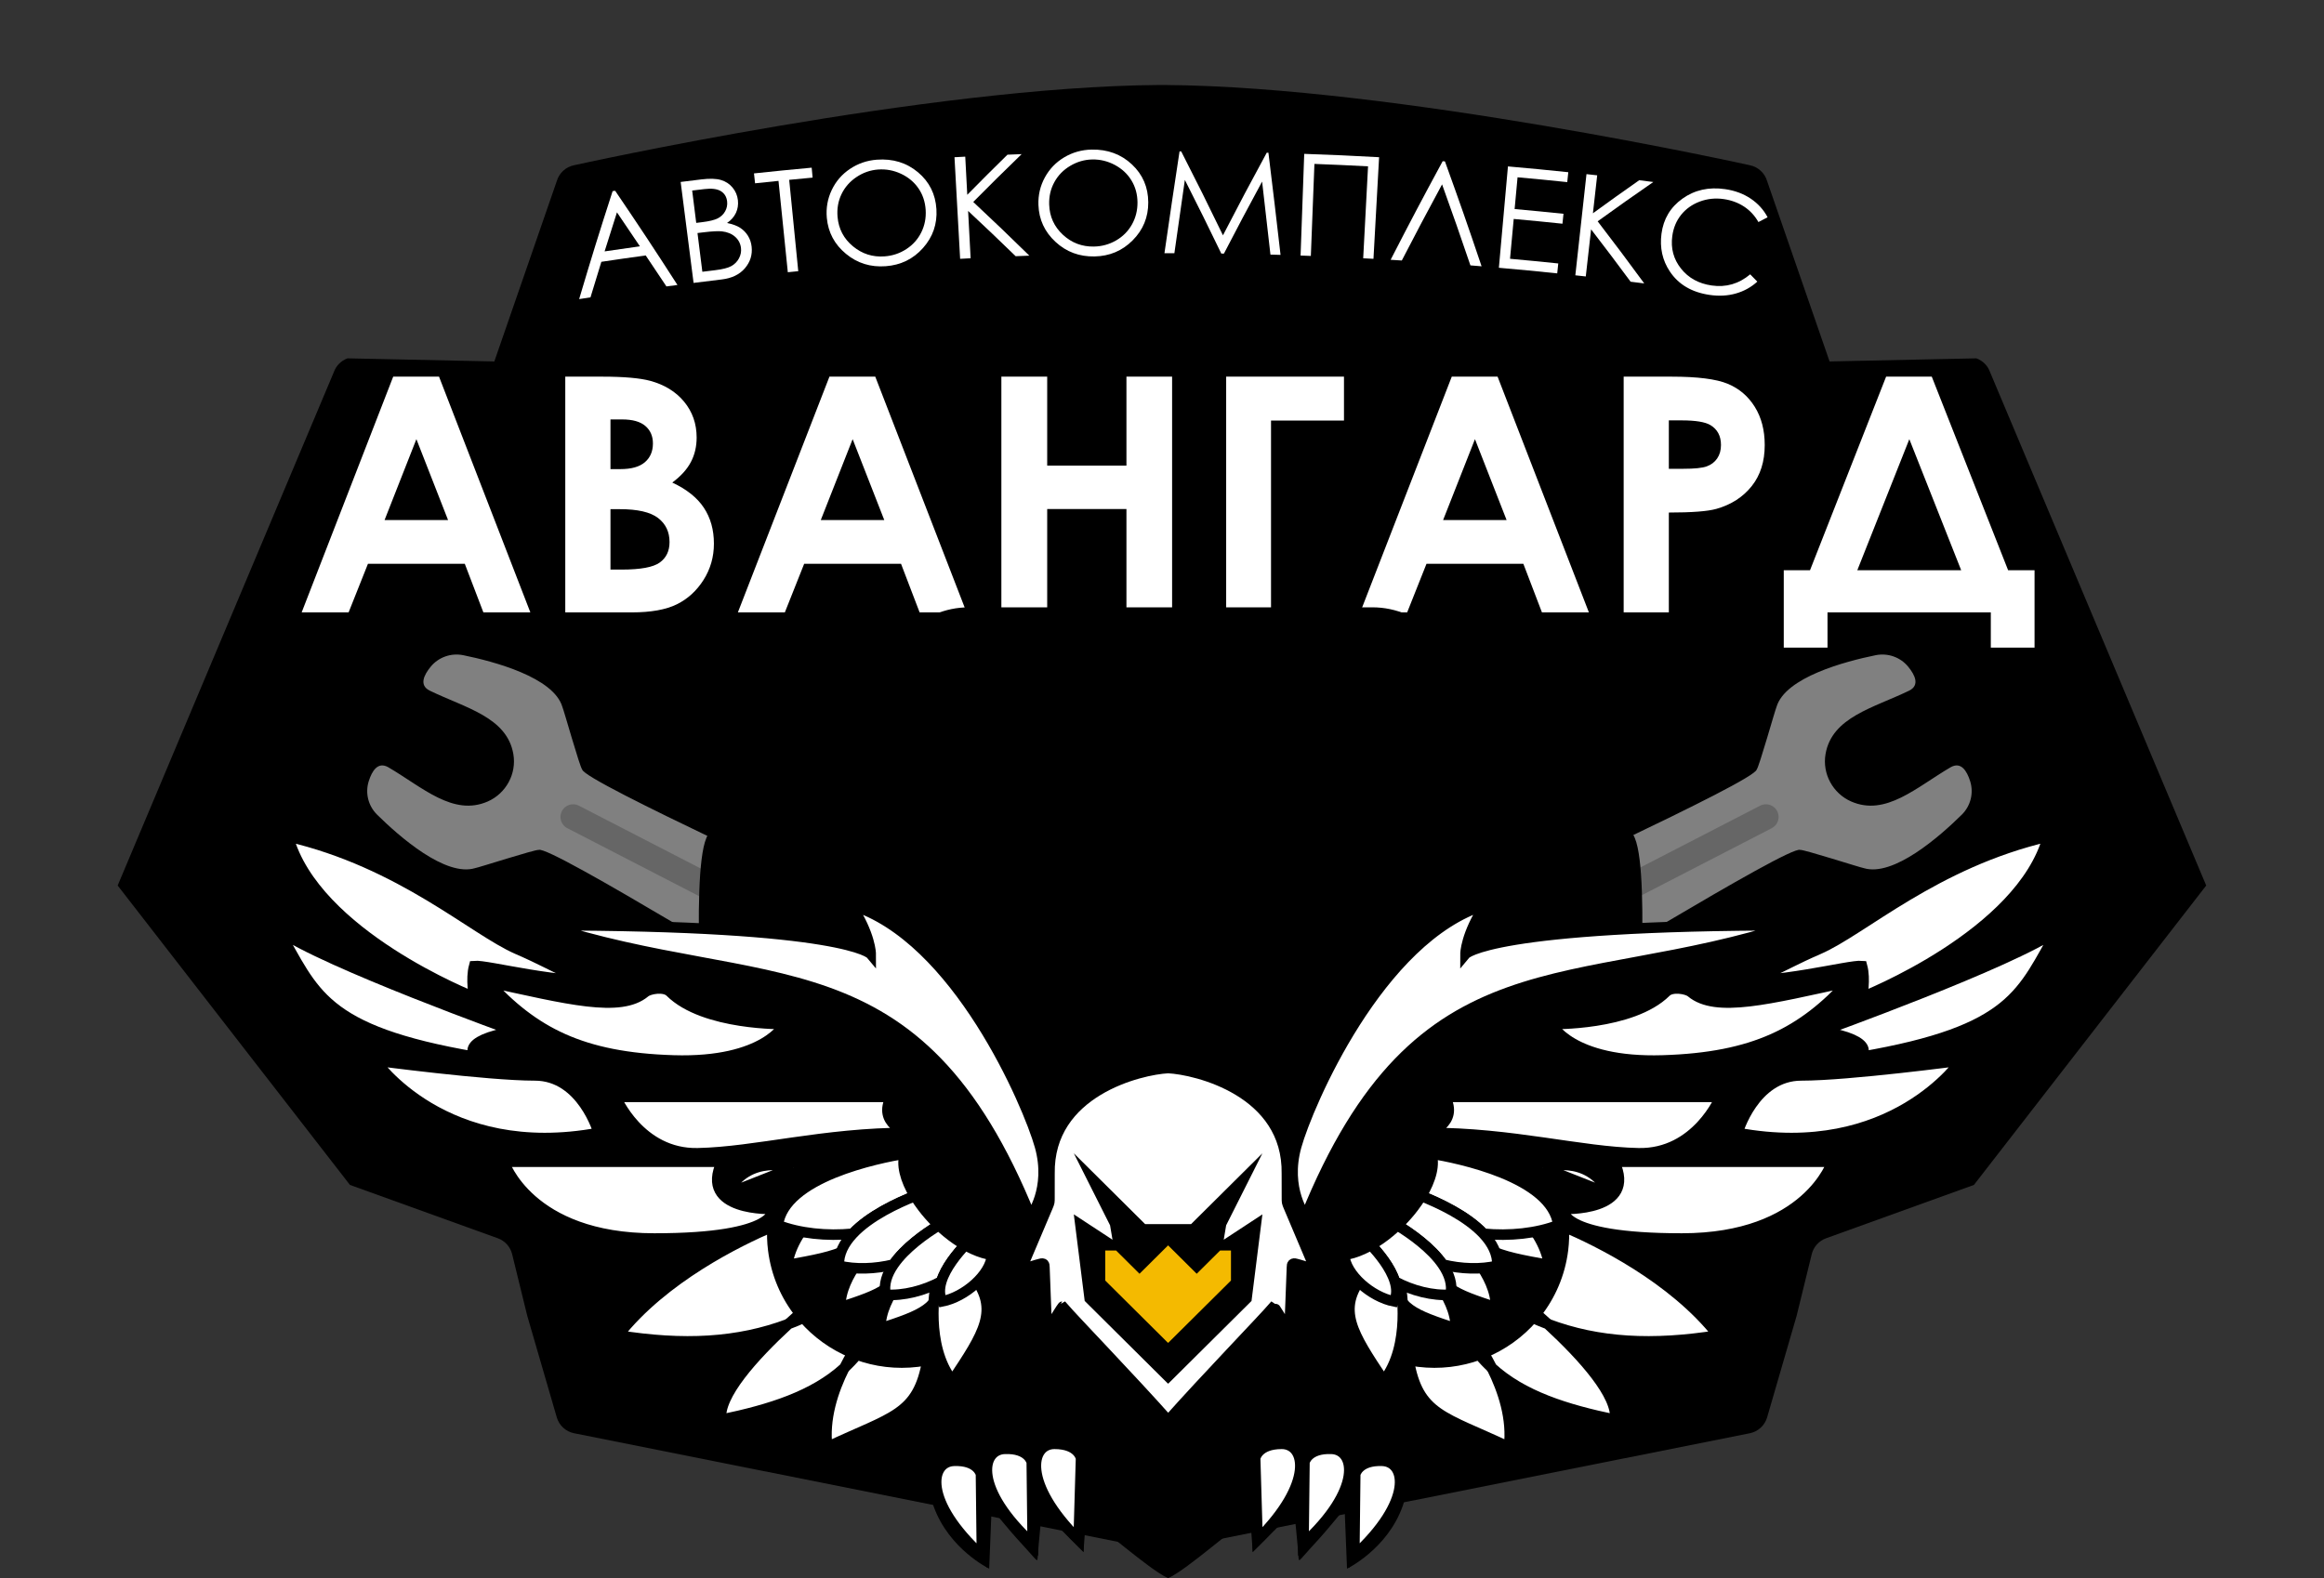 <?xml version="1.0" encoding="UTF-8"?> <svg xmlns="http://www.w3.org/2000/svg" viewBox="0 0 95.69 65.00" data-guides="{&quot;vertical&quot;:[],&quot;horizontal&quot;:[]}"><rect x="0" y="0" width="95.69" height="65.00" fill="#333333" stroke="none"/><defs><linearGradient id="tSvgGradient315e38b4c6" x1="48.364" x2="48.052" y1="27.634" y2="47.271" color="rgb(51, 51, 51)" fill="rgb(0, 0, 0)" data-name="Безымянный градиент 5" gradientUnits="userSpaceOnUse" gradientTransform=""><stop offset="0" stop-color="hsl(358.344,100%,50%)" stop-opacity="1" transform="translate(-5952.155, -4967.5)"></stop><stop offset="1" stop-color="hsl(0,0%,0%)" stop-opacity="1" transform="translate(-5952.155, -4967.5)"></stop></linearGradient></defs><path fill="rgb(0, 0, 0)" stroke="none" fill-opacity="1" stroke-width="1" stroke-opacity="1" color="rgb(51, 51, 51)" id="tSvgbbb31e19f3" title="Path 1" d="M49.624 27.229C49.058 27.229 48.502 27.123 47.984 26.923C47.466 26.721 46.985 26.424 46.569 26.043"></path><path fill="rgb(0, 0, 0)" stroke="none" fill-opacity="1" stroke-width="1" stroke-opacity="1" color="rgb(51, 51, 51)" id="tSvg10bc01754fd" title="Path 2" d="M48.116 63.346C48.152 63.353 48.189 63.359 48.226 63.361C48.139 63.369 48.053 63.364 47.967 63.346C47.967 63.336 47.967 63.326 47.967 63.316C48.017 63.326 48.066 63.336 48.116 63.346Z"></path><path fill="rgb(0, 0, 0)" stroke="none" fill-opacity="1" stroke-width="1" stroke-opacity="1" color="rgb(51, 51, 51)" id="tSvgb954fc67a9" title="Path 3" d="M47.811 -1.013C47.764 -1.014 47.718 -1.013 47.671 -1.013C47.671 -1.014 47.671 -1.014 47.671 -1.014C47.718 -1.014 47.764 -1.014 47.811 -1.013Z"></path><path fill="rgb(0, 0, 0)" stroke="none" fill-opacity="1" stroke-width="1" stroke-opacity="1" color="rgb(51, 51, 51)" id="tSvg14c76ce7511" title="Path 4" d="M90.84 36.472C87.652 40.582 84.464 44.693 81.276 48.803C79.246 49.536 77.217 50.268 75.187 51.001C74.893 51.107 74.673 51.352 74.598 51.654C74.391 52.499 74.184 53.344 73.977 54.189C73.571 55.586 73.165 56.982 72.76 58.379C72.663 58.711 72.388 58.963 72.047 59.031C64.065 60.625 56.084 62.219 48.102 63.813C48.052 63.824 48.002 63.833 47.952 63.843C47.916 63.85 47.88 63.855 47.843 63.858C47.806 63.856 47.77 63.85 47.734 63.843C47.684 63.833 47.634 63.824 47.584 63.813C39.602 62.219 31.621 60.625 23.639 59.031C23.297 58.963 23.023 58.711 22.926 58.379C22.52 56.982 22.114 55.586 21.708 54.189C21.501 53.344 21.294 52.499 21.087 51.654C21.012 51.352 20.793 51.107 20.499 51.001C18.469 50.268 16.439 49.536 14.409 48.803C11.221 44.693 8.033 40.582 4.845 36.472C7.812 29.422 10.78 22.372 13.747 15.322C13.841 15.06 14.047 14.854 14.31 14.759C16.324 14.802 18.339 14.844 20.354 14.887C21.211 12.411 22.069 9.934 22.926 7.457C23.023 7.125 23.297 6.873 23.639 6.805C23.639 6.805 38.234 3.564 47.703 3.501C47.749 3.501 47.796 3.5 47.843 3.501C47.89 3.5 47.936 3.501 47.983 3.501C57.451 3.564 72.047 6.805 72.047 6.805C72.388 6.873 72.663 7.125 72.76 7.457C73.617 9.934 74.474 12.411 75.332 14.887C77.346 14.844 79.361 14.802 81.376 14.759C81.639 14.854 81.845 15.06 81.938 15.322C84.906 22.372 87.873 29.422 90.84 36.472Z" style=""></path><path fill="rgb(0, 0, 0)" stroke="none" fill-opacity="1" stroke-width="1" stroke-opacity="1" color="rgb(51, 51, 51)" id="tSvga0b919da46" title="Path 5" d="M47.81 -1.013C47.764 -1.013 47.718 -1.014 47.671 -1.013C47.718 -1.014 47.764 -1.014 47.81 -1.014C47.81 -1.014 47.81 -1.014 47.81 -1.013Z"></path><path fill="rgb(0, 0, 0)" stroke="none" fill-opacity="1" stroke-width="1" stroke-opacity="1" color="rgb(51, 51, 51)" id="tSvg8a251b10b" title="Path 6" d="M48.226 63.316C48.226 63.326 48.226 63.336 48.226 63.346C48.14 63.364 48.053 63.369 47.967 63.361C48.004 63.358 48.04 63.353 48.075 63.346C48.126 63.336 48.176 63.326 48.226 63.316Z"></path><path fill="rgb(255, 255, 255)" stroke="none" fill-opacity="1" stroke-width="1" stroke-opacity="1" color="rgb(51, 51, 51)" class="uuid-31b6a399-e3e4-4d05-94d1-955a8d927f1b" id="tSvg13a46d99b66" title="Path 7" d="M16.19 15.513C16.819 15.513 17.448 15.513 18.077 15.513C19.581 19.396 20.333 21.338 21.837 25.222C21.192 25.222 20.548 25.222 19.903 25.222C19.597 24.422 19.444 24.022 19.138 23.222C17.809 23.222 16.479 23.222 15.15 23.222C14.832 24.022 14.672 24.422 14.354 25.222C13.71 25.222 13.065 25.222 12.421 25.222C13.928 21.338 14.682 19.396 16.19 15.513ZM17.145 18.087C16.621 19.42 16.358 20.087 15.834 21.42C16.705 21.42 17.577 21.42 18.449 21.42C17.927 20.087 17.667 19.42 17.145 18.087Z"></path><path fill="rgb(255, 255, 255)" stroke="none" fill-opacity="1" stroke-width="1" stroke-opacity="1" color="rgb(51, 51, 51)" class="uuid-31b6a399-e3e4-4d05-94d1-955a8d927f1b" id="tSvg9823dc47c7" title="Path 8" d="M23.275 25.222C23.275 21.985 23.275 18.749 23.275 15.513C23.788 15.513 24.3 15.513 24.812 15.513C25.703 15.513 26.358 15.574 26.768 15.684C27.349 15.841 27.82 16.124 28.166 16.542C28.512 16.96 28.684 17.453 28.684 18.021C28.684 18.39 28.606 18.726 28.448 19.027C28.291 19.329 28.035 19.611 27.681 19.875C28.274 20.152 28.709 20.499 28.983 20.915C29.258 21.331 29.395 21.822 29.395 22.39C29.395 22.936 29.253 23.433 28.97 23.882C28.686 24.331 28.32 24.666 27.872 24.888C27.424 25.11 26.805 25.222 26.016 25.222C25.102 25.222 24.189 25.222 23.275 25.222ZM25.136 17.275C25.136 17.957 25.136 18.639 25.136 19.321C25.271 19.321 25.407 19.321 25.543 19.321C25.996 19.321 26.333 19.227 26.553 19.037C26.773 18.848 26.884 18.59 26.884 18.265C26.884 17.961 26.779 17.721 26.57 17.542C26.361 17.364 26.043 17.275 25.616 17.275C25.456 17.275 25.296 17.275 25.136 17.275ZM25.136 20.971C25.136 21.801 25.136 22.63 25.136 23.459C25.291 23.459 25.447 23.459 25.602 23.459C26.375 23.459 26.896 23.363 27.165 23.169C27.434 22.975 27.568 22.694 27.568 22.324C27.568 21.906 27.41 21.576 27.095 21.334C26.779 21.092 26.255 20.971 25.523 20.971C25.393 20.971 25.265 20.971 25.136 20.971Z"></path><path fill="rgb(255, 255, 255)" stroke="none" fill-opacity="1" stroke-width="1" stroke-opacity="1" color="rgb(51, 51, 51)" class="uuid-31b6a399-e3e4-4d05-94d1-955a8d927f1b" id="tSvg9e650b6599" title="Path 9" d="M34.152 15.513C34.781 15.513 35.41 15.513 36.039 15.513C37.542 19.396 38.294 21.338 39.798 25.222C39.154 25.222 38.509 25.222 37.865 25.222C37.559 24.422 37.406 24.022 37.1 23.222C35.77 23.222 34.441 23.222 33.111 23.222C32.793 24.022 32.634 24.422 32.316 25.222C31.671 25.222 31.027 25.222 30.382 25.222C31.89 21.338 32.644 19.396 34.152 15.513ZM35.107 18.087C34.582 19.42 34.32 20.087 33.795 21.42C34.667 21.42 35.539 21.42 36.41 21.42C35.889 20.087 35.628 19.42 35.107 18.087Z"></path><path fill="rgb(255, 255, 255)" stroke="none" fill-opacity="1" stroke-width="1" stroke-opacity="1" color="rgb(51, 51, 51)" class="uuid-31b6a399-e3e4-4d05-94d1-955a8d927f1b" id="tSvg12c50abf5a7" title="Path 10" d="M41.231 15.513C41.86 15.513 42.489 15.513 43.118 15.513C43.118 16.734 43.118 17.955 43.118 19.176C44.205 19.176 45.293 19.176 46.381 19.176C46.381 17.955 46.381 16.734 46.381 15.513C47.008 15.513 47.634 15.513 48.261 15.513C48.261 18.749 48.261 21.985 48.261 25.222C47.634 25.222 47.008 25.222 46.381 25.222C46.381 23.803 46.381 22.384 46.381 20.965C45.293 20.965 44.205 20.965 43.118 20.965C43.118 22.384 43.118 23.803 43.118 25.222C42.489 25.222 41.86 25.222 41.231 25.222C41.231 21.985 41.231 18.749 41.231 15.513Z"></path><path fill="rgb(255, 255, 255)" stroke="none" fill-opacity="1" stroke-width="1" stroke-opacity="1" color="rgb(51, 51, 51)" class="uuid-31b6a399-e3e4-4d05-94d1-955a8d927f1b" id="tSvg4b32f8cedc" title="Path 11" d="M50.487 15.513C52.104 15.513 53.721 15.513 55.338 15.513C55.338 16.116 55.338 16.718 55.338 17.321C54.337 17.321 53.336 17.321 52.334 17.321C52.334 19.955 52.334 22.588 52.334 25.222C51.718 25.222 51.103 25.222 50.487 25.222C50.487 21.985 50.487 18.749 50.487 15.513Z"></path><path fill="rgb(255, 255, 255)" stroke="none" fill-opacity="1" stroke-width="1" stroke-opacity="1" color="rgb(51, 51, 51)" class="uuid-31b6a399-e3e4-4d05-94d1-955a8d927f1b" id="tSvgc38c860b9a" title="Path 12" d="M59.776 15.513C60.405 15.513 61.034 15.513 61.663 15.513C63.166 19.396 63.918 21.338 65.422 25.222C64.778 25.222 64.133 25.222 63.489 25.222C63.182 24.422 63.029 24.022 62.724 23.222C61.394 23.222 60.064 23.222 58.735 23.222C58.417 24.022 58.258 24.422 57.94 25.222C57.295 25.222 56.651 25.222 56.006 25.222C57.514 21.338 58.268 19.396 59.776 15.513ZM60.731 18.087C60.206 19.42 59.944 20.087 59.419 21.42C60.291 21.42 61.163 21.42 62.034 21.42C61.513 20.087 61.252 19.42 60.731 18.087Z"></path><path fill="rgb(255, 255, 255)" stroke="none" fill-opacity="1" stroke-width="1" stroke-opacity="1" color="rgb(51, 51, 51)" class="uuid-31b6a399-e3e4-4d05-94d1-955a8d927f1b" id="tSvg17e313d7f30" title="Path 13" d="M66.854 15.513C67.512 15.513 68.17 15.513 68.828 15.513C69.895 15.513 70.665 15.611 71.137 15.806C71.608 16.002 71.981 16.319 72.253 16.757C72.526 17.195 72.662 17.719 72.662 18.331C72.662 19.009 72.484 19.572 72.127 20.021C71.77 20.47 71.285 20.784 70.675 20.958C70.317 21.06 69.663 21.11 68.714 21.11C68.714 22.48 68.714 23.851 68.714 25.222C68.094 25.222 67.474 25.222 66.854 25.222C66.854 21.985 66.854 18.749 66.854 15.513ZM68.714 19.308C68.912 19.308 69.109 19.308 69.306 19.308C69.771 19.308 70.094 19.275 70.276 19.208C70.458 19.142 70.601 19.033 70.705 18.881C70.809 18.729 70.861 18.544 70.861 18.328C70.861 17.953 70.713 17.679 70.422 17.506C70.21 17.38 69.816 17.314 69.24 17.314C69.064 17.314 68.889 17.314 68.714 17.314C68.714 17.979 68.714 18.643 68.714 19.308Z"></path><path fill="rgb(255, 255, 255)" stroke="none" fill-opacity="1" stroke-width="1" stroke-opacity="1" color="rgb(51, 51, 51)" class="uuid-31b6a399-e3e4-4d05-94d1-955a8d927f1b" id="tSvg4ad679ed75" title="Path 14" d="M77.66 15.513C78.287 15.513 78.913 15.513 79.54 15.513C80.798 18.702 81.427 20.297 82.684 23.486C83.047 23.486 83.409 23.486 83.772 23.486C83.772 24.549 83.772 25.611 83.772 26.674C83.172 26.674 82.572 26.674 81.971 26.674C81.971 26.19 81.971 25.706 81.971 25.222C79.73 25.222 77.488 25.222 75.247 25.222C75.247 25.706 75.247 26.19 75.247 26.674C74.646 26.674 74.046 26.674 73.446 26.674C73.446 25.611 73.446 24.549 73.446 23.486C73.806 23.486 74.167 23.486 74.527 23.486C75.78 20.297 76.407 18.702 77.66 15.513ZM78.616 18.088C77.759 20.247 77.331 21.327 76.474 23.486C77.9 23.486 79.325 23.486 80.751 23.486C80.039 21.687 79.327 19.887 78.616 18.088Z"></path><path fill="rgb(255, 255, 255)" stroke="none" fill-opacity="1" stroke-width="1" stroke-opacity="1" color="rgb(51, 51, 51)" class="uuid-31b6a399-e3e4-4d05-94d1-955a8d927f1b" id="tSvg15131deeb2e" title="Path 15" d="M25.329 7.857C26.376 9.401 26.889 10.177 27.894 11.737C27.712 11.761 27.622 11.773 27.44 11.797C27.101 11.285 26.931 11.03 26.587 10.521C25.856 10.621 25.491 10.674 24.761 10.783C24.579 11.368 24.49 11.661 24.313 12.247C24.126 12.275 24.033 12.29 23.846 12.319C24.375 10.539 24.65 9.649 25.224 7.873C25.266 7.867 25.287 7.864 25.329 7.857ZM25.403 8.746C25.196 9.389 25.095 9.711 24.894 10.354C25.475 10.268 25.766 10.226 26.348 10.145C25.973 9.585 25.784 9.305 25.403 8.746Z"></path><path fill="rgb(255, 255, 255)" stroke="none" fill-opacity="1" stroke-width="1" stroke-opacity="1" color="rgb(51, 51, 51)" class="uuid-31b6a399-e3e4-4d05-94d1-955a8d927f1b" id="tSvg18a8d01f029" title="Path 16" d="M28.026 7.494C28.367 7.451 28.538 7.43 28.879 7.389C29.222 7.347 29.491 7.356 29.684 7.413C29.878 7.47 30.037 7.574 30.162 7.724C30.287 7.874 30.361 8.048 30.383 8.246C30.404 8.431 30.377 8.605 30.302 8.768C30.226 8.93 30.104 9.069 29.936 9.184C30.167 9.231 30.347 9.299 30.478 9.384C30.609 9.47 30.716 9.58 30.798 9.713C30.88 9.846 30.93 9.995 30.948 10.159C30.985 10.493 30.892 10.79 30.671 11.049C30.449 11.308 30.131 11.461 29.714 11.51C29.251 11.565 29.02 11.593 28.558 11.652C28.345 9.989 28.238 9.157 28.026 7.494ZM28.5 7.848C28.567 8.381 28.601 8.647 28.667 9.18C28.765 9.168 28.814 9.162 28.912 9.15C29.209 9.114 29.425 9.061 29.558 8.991C29.692 8.921 29.793 8.823 29.861 8.697C29.929 8.572 29.955 8.438 29.939 8.297C29.917 8.106 29.831 7.965 29.68 7.872C29.529 7.78 29.302 7.751 29 7.788C28.8 7.812 28.7 7.824 28.5 7.848ZM28.719 9.598C28.799 10.236 28.839 10.555 28.919 11.193C29.128 11.167 29.233 11.154 29.442 11.129C29.751 11.092 29.974 11.036 30.111 10.96C30.248 10.884 30.353 10.778 30.426 10.642C30.499 10.506 30.527 10.364 30.51 10.216C30.489 10.031 30.409 9.877 30.269 9.753C30.13 9.629 29.949 9.555 29.726 9.529C29.576 9.512 29.321 9.525 28.96 9.569C28.864 9.581 28.816 9.587 28.719 9.598Z"></path><path fill="rgb(255, 255, 255)" stroke="none" fill-opacity="1" stroke-width="1" stroke-opacity="1" color="rgb(51, 51, 51)" class="uuid-31b6a399-e3e4-4d05-94d1-955a8d927f1b" id="tSvg176e538884f" title="Path 17" d="M31.09 7.55C31.072 7.387 31.063 7.305 31.045 7.142C31.995 7.041 32.47 6.994 33.421 6.906C33.436 7.07 33.444 7.152 33.459 7.315C33.073 7.35 32.88 7.369 32.495 7.407C32.644 8.911 32.718 9.664 32.868 11.169C32.696 11.186 32.61 11.194 32.438 11.212C32.284 9.707 32.207 8.955 32.054 7.45C31.668 7.489 31.475 7.509 31.09 7.55Z"></path><path fill="rgb(255, 255, 255)" stroke="none" fill-opacity="1" stroke-width="1" stroke-opacity="1" color="rgb(51, 51, 51)" class="uuid-31b6a399-e3e4-4d05-94d1-955a8d927f1b" id="tSvg86ab6bf34c" title="Path 18" d="M36.105 6.577C36.763 6.528 37.329 6.702 37.799 7.096C38.268 7.49 38.519 7.998 38.557 8.616C38.594 9.229 38.408 9.761 38.004 10.215C37.599 10.669 37.09 10.918 36.472 10.964C35.846 11.011 35.3 10.842 34.832 10.454C34.363 10.067 34.099 9.574 34.044 8.973C34.008 8.572 34.074 8.191 34.244 7.831C34.414 7.471 34.665 7.179 34.997 6.957C35.329 6.734 35.699 6.607 36.105 6.577ZM36.155 6.982C35.834 7.006 35.536 7.11 35.263 7.294C34.989 7.478 34.784 7.714 34.647 8C34.51 8.287 34.457 8.597 34.486 8.933C34.529 9.429 34.742 9.832 35.121 10.145C35.5 10.458 35.933 10.596 36.425 10.559C36.754 10.534 37.053 10.434 37.322 10.257C37.591 10.081 37.795 9.851 37.935 9.568C38.075 9.284 38.135 8.976 38.114 8.642C38.092 8.31 37.994 8.015 37.817 7.757C37.639 7.499 37.4 7.298 37.098 7.157C36.796 7.016 36.481 6.958 36.155 6.982Z"></path><path fill="rgb(255, 255, 255)" stroke="none" fill-opacity="1" stroke-width="1" stroke-opacity="1" color="rgb(51, 51, 51)" class="uuid-31b6a399-e3e4-4d05-94d1-955a8d927f1b" id="tSvg9ac917d47b" title="Path 19" d="M39.301 6.476C39.478 6.466 39.567 6.461 39.744 6.452C39.777 7.08 39.794 7.394 39.827 8.023C40.482 7.359 40.813 7.028 41.482 6.371C41.715 6.362 41.832 6.357 42.066 6.348C41.259 7.131 40.86 7.525 40.073 8.318C41.01 9.196 41.472 9.639 42.383 10.53C42.157 10.539 42.045 10.543 41.819 10.552C41.046 9.802 40.654 9.429 39.862 8.688C39.903 9.468 39.923 9.858 39.965 10.637C39.792 10.646 39.706 10.651 39.533 10.66C39.44 8.986 39.394 8.15 39.301 6.476Z"></path><path fill="rgb(255, 255, 255)" stroke="none" fill-opacity="1" stroke-width="1" stroke-opacity="1" color="rgb(51, 51, 51)" class="uuid-31b6a399-e3e4-4d05-94d1-955a8d927f1b" id="tSvg7449c46400" title="Path 20" d="M44.947 6.161C45.606 6.148 46.161 6.353 46.608 6.773C47.054 7.192 47.276 7.713 47.279 8.332C47.282 8.946 47.067 9.467 46.638 9.898C46.209 10.33 45.687 10.55 45.068 10.562C44.44 10.574 43.906 10.375 43.46 9.962C43.013 9.549 42.778 9.043 42.757 8.439C42.743 8.037 42.83 7.66 43.02 7.311C43.21 6.961 43.477 6.683 43.82 6.479C44.164 6.275 44.54 6.169 44.947 6.161ZM44.974 6.568C44.652 6.574 44.35 6.662 44.066 6.831C43.783 6.999 43.565 7.223 43.413 7.502C43.26 7.78 43.189 8.087 43.2 8.424C43.215 8.921 43.405 9.336 43.765 9.669C44.126 10.003 44.551 10.164 45.044 10.155C45.373 10.148 45.676 10.064 45.955 9.903C46.233 9.742 46.45 9.524 46.606 9.248C46.761 8.973 46.838 8.668 46.836 8.334C46.833 8.001 46.751 7.701 46.589 7.434C46.427 7.166 46.199 6.953 45.906 6.795C45.612 6.638 45.301 6.562 44.974 6.568Z"></path><path fill="rgb(255, 255, 255)" stroke="none" fill-opacity="1" stroke-width="1" stroke-opacity="1" color="rgb(51, 51, 51)" class="uuid-31b6a399-e3e4-4d05-94d1-955a8d927f1b" id="tSvg1517ad67d0" title="Path 21" d="M47.946 10.428C48.188 8.751 48.312 7.913 48.567 6.237C48.595 6.237 48.609 6.237 48.637 6.238C49.34 7.616 49.684 8.307 50.355 9.692C51.061 8.327 51.422 7.646 52.158 6.289C52.185 6.29 52.199 6.29 52.227 6.291C52.433 7.974 52.533 8.815 52.726 10.498C52.56 10.493 52.477 10.491 52.31 10.486C52.176 9.283 52.108 8.682 51.967 7.479C51.327 8.662 51.012 9.256 50.395 10.445C50.352 10.445 50.33 10.444 50.287 10.444C49.699 9.227 49.398 8.62 48.786 7.41C48.61 8.617 48.524 9.22 48.355 10.428C48.192 10.428 48.11 10.428 47.946 10.428Z"></path><path fill="rgb(255, 255, 255)" stroke="none" fill-opacity="1" stroke-width="1" stroke-opacity="1" color="rgb(51, 51, 51)" class="uuid-31b6a399-e3e4-4d05-94d1-955a8d927f1b" id="tSvg70ea160647" title="Path 22" d="M53.701 6.337C54.934 6.38 55.551 6.408 56.784 6.475C56.691 8.149 56.645 8.986 56.552 10.66C56.383 10.651 56.298 10.646 56.129 10.638C56.209 9.123 56.249 8.366 56.329 6.851C55.446 6.805 55.004 6.785 54.121 6.751C54.062 8.267 54.033 9.025 53.974 10.541C53.805 10.534 53.72 10.531 53.551 10.525C53.611 8.85 53.641 8.012 53.701 6.337Z"></path><path fill="rgb(255, 255, 255)" stroke="none" fill-opacity="1" stroke-width="1" stroke-opacity="1" color="rgb(51, 51, 51)" class="uuid-31b6a399-e3e4-4d05-94d1-955a8d927f1b" id="tSvg1ae19064e1" title="Path 23" d="M61.004 10.968C60.82 10.953 60.728 10.945 60.544 10.93C60.09 9.594 59.856 8.927 59.377 7.594C58.702 8.844 58.371 9.471 57.719 10.729C57.535 10.717 57.443 10.711 57.259 10.7C58.096 9.071 58.525 8.259 59.401 6.64C59.439 6.643 59.458 6.644 59.495 6.647C60.119 8.373 60.42 9.237 61.004 10.968Z"></path><path fill="rgb(255, 255, 255)" stroke="none" fill-opacity="1" stroke-width="1" stroke-opacity="1" color="rgb(51, 51, 51)" class="uuid-31b6a399-e3e4-4d05-94d1-955a8d927f1b" id="tSvgc852c4a46" title="Path 24" d="M62.089 6.854C63.084 6.942 63.581 6.99 64.574 7.093C64.557 7.256 64.548 7.338 64.531 7.501C63.713 7.416 63.303 7.376 62.485 7.302C62.436 7.825 62.412 8.086 62.364 8.61C63.169 8.683 63.572 8.722 64.376 8.805C64.359 8.969 64.351 9.05 64.334 9.214C63.531 9.13 63.13 9.091 62.327 9.018C62.266 9.674 62.236 10.002 62.175 10.658C62.97 10.73 63.367 10.769 64.161 10.851C64.144 11.015 64.135 11.096 64.118 11.259C63.158 11.16 62.678 11.114 61.716 11.029C61.865 9.359 61.94 8.524 62.089 6.854Z"></path><path fill="rgb(255, 255, 255)" stroke="none" fill-opacity="1" stroke-width="1" stroke-opacity="1" color="rgb(51, 51, 51)" class="uuid-31b6a399-e3e4-4d05-94d1-955a8d927f1b" id="tSvg82ab89c629" title="Path 25" d="M65.323 7.172C65.499 7.192 65.588 7.201 65.764 7.221C65.694 7.846 65.658 8.159 65.588 8.784C66.343 8.235 66.725 7.963 67.494 7.423C67.726 7.452 67.843 7.466 68.075 7.496C67.149 8.137 66.691 8.461 65.783 9.115C66.564 10.134 66.947 10.646 67.701 11.673C67.477 11.645 67.364 11.631 67.14 11.603C66.499 10.737 66.173 10.305 65.513 9.446C65.425 10.222 65.381 10.61 65.294 11.386C65.122 11.367 65.036 11.357 64.864 11.339C65.047 9.672 65.139 8.839 65.323 7.172Z"></path><path fill="rgb(255, 255, 255)" stroke="none" fill-opacity="1" stroke-width="1" stroke-opacity="1" color="rgb(51, 51, 51)" class="uuid-31b6a399-e3e4-4d05-94d1-955a8d927f1b" id="tSvgb3f3a382cc" title="Path 26" d="M72.78 8.948C72.629 9.027 72.553 9.066 72.402 9.146C72.253 8.882 72.056 8.67 71.812 8.509C71.568 8.349 71.289 8.245 70.975 8.2C70.631 8.15 70.301 8.184 69.986 8.302C69.671 8.421 69.415 8.604 69.218 8.85C69.021 9.097 68.901 9.388 68.856 9.723C68.787 10.229 68.908 10.675 69.215 11.062C69.522 11.449 69.942 11.681 70.477 11.758C71.068 11.844 71.594 11.692 72.064 11.299C72.181 11.419 72.24 11.479 72.357 11.599C72.105 11.829 71.812 11.991 71.477 12.087C71.141 12.183 70.781 12.203 70.395 12.147C69.66 12.04 69.113 11.719 68.753 11.178C68.45 10.723 68.335 10.205 68.411 9.627C68.491 9.019 68.778 8.535 69.277 8.18C69.775 7.824 70.362 7.693 71.029 7.79C71.433 7.848 71.785 7.979 72.086 8.182C72.387 8.384 72.618 8.64 72.78 8.948Z"></path><path fill="rgb(128, 128, 128)" stroke="none" fill-opacity="1" stroke-width="1" stroke-opacity="1" color="rgb(51, 51, 51)" class="uuid-1479af59-a4d5-4a15-95f2-84e872611ae2" id="tSvg6bb5f5ad96" title="Path 27" d="M15.181 32.18C15.03 32.665 15.163 33.193 15.526 33.552C16.43 34.445 18.345 36.133 19.57 35.753C19.702 35.735 22.048 34.978 22.178 35.006C22.617 34.778 32.813 41.13 33.182 41.177C33.316 41.224 33.584 40.984 33.858 40.673C34.479 39.97 34.931 39.135 35.177 38.233C35.287 37.834 35.34 37.48 35.227 37.394C34.984 37.116 24.022 32.18 23.971 31.691C23.875 31.599 23.214 29.238 23.157 29.119C22.799 27.894 20.325 27.241 19.076 26.986C18.575 26.884 18.058 27.065 17.735 27.458C17.446 27.809 17.254 28.225 17.691 28.444C19.161 29.157 20.875 29.533 21.137 31.058C21.277 31.867 20.838 32.678 20.083 33.01C18.658 33.635 17.395 32.423 15.985 31.599C15.56 31.359 15.317 31.747 15.181 32.18Z"></path><line color="rgb(51, 51, 51)" stroke-linecap="round" stroke-linejoin="round" stroke-width="1.042" stroke="rgb(102, 102, 102)" class="uuid-bf361b01-6bb8-4ac4-8bff-9b172db0a0b1" x1="23.598" y1="33.647" x2="33.366" y2="38.686" id="tSvg17814acd529" title="Line 1" fill="none" fill-opacity="1" stroke-opacity="1" style="transform-origin: 28.482px 36.166px;"></line><path fill="rgb(128, 128, 128)" stroke="none" fill-opacity="1" stroke-width="1" stroke-opacity="1" color="rgb(51, 51, 51)" class="uuid-1479af59-a4d5-4a15-95f2-84e872611ae2" id="tSvgc4fcea9449" title="Path 28" d="M81.122 32.18C81.273 32.665 81.14 33.193 80.778 33.552C79.873 34.445 77.958 36.133 76.733 35.753C76.602 35.735 74.255 34.978 74.125 35.006C73.687 34.778 63.49 41.13 63.122 41.177C62.987 41.224 62.72 40.984 62.445 40.673C61.825 39.97 61.373 39.135 61.126 38.233C61.016 37.834 60.963 37.48 61.076 37.394C61.32 37.116 72.282 32.18 72.332 31.691C72.428 31.599 73.089 29.238 73.146 29.119C73.504 27.894 75.979 27.241 77.227 26.986C77.729 26.884 78.245 27.065 78.568 27.458C78.857 27.809 79.049 28.225 78.612 28.444C77.142 29.157 75.428 29.533 75.166 31.058C75.026 31.867 75.465 32.678 76.221 33.01C77.646 33.635 78.908 32.423 80.319 31.599C80.744 31.359 80.986 31.747 81.122 32.18Z"></path><line color="rgb(51, 51, 51)" stroke-linecap="round" stroke-linejoin="round" stroke-width="1.042" stroke="rgb(102, 102, 102)" class="uuid-bf361b01-6bb8-4ac4-8bff-9b172db0a0b1" x1="72.712" y1="33.647" x2="62.945" y2="38.686" id="tSvgaa60c2ea95" title="Line 2" fill="none" fill-opacity="1" stroke-opacity="1" style="transform-origin: 67.829px 36.166px;"></line><path fill="rgb(0, 0, 0)" stroke="none" fill-opacity="1" stroke-width="1" stroke-opacity="1" color="rgb(51, 51, 51)" id="tSvg954f376c8d" title="Path 29" d="M64.523 34.744C64.106 35.126 63.626 35.423 63.107 35.624C62.589 35.825 62.034 35.931 61.467 35.931C52.553 35.931 43.639 35.931 34.725 35.931C34.159 35.931 33.603 35.825 33.086 35.624C32.567 35.423 32.086 35.126 31.67 34.744C42.621 34.744 53.572 34.744 64.523 34.744Z"></path><path fill="url(#tSvgGradient315e38b4c6)" stroke="rgb(0, 0, 0)" fill-opacity="1" stroke-width="0.217" stroke-opacity="1" color="rgb(51, 51, 51)" stroke-miterlimit="10" class="uuid-eebd7cd7-9a12-4b9d-992b-55fc8a2e239b" id="tSvg13afbcd93ad" title="Path 30" d="M67.213 34.556C66.819 33.61 64.621 31.813 63.965 31.29C63.904 31.242 63.94 31.148 64.017 31.146C66.891 31.117 65.514 28.77 64.874 28.77C64.077 28.77 63.281 28.77 62.485 28.77C62.192 28.77 62.09 29.116 62.055 29.334C62.044 29.402 61.96 29.426 61.914 29.375C61.5 28.915 60.121 27.387 59.015 26.207C58.366 25.515 57.458 25.122 56.506 25.122C50.968 25.122 45.43 25.122 39.892 25.122C38.94 25.122 38.031 25.515 37.383 26.207C36.277 27.387 34.897 28.915 34.484 29.375C34.438 29.426 34.353 29.402 34.343 29.334C34.308 29.116 34.206 28.77 33.913 28.77C33.116 28.77 32.32 28.77 31.524 28.77C30.883 28.77 29.507 31.117 32.381 31.146C32.458 31.148 32.493 31.242 32.433 31.29C31.776 31.813 29.578 33.61 29.184 34.556C28.532 36.119 29.13 44.141 29.181 45.292C29.183 45.336 29.219 45.368 29.262 45.368C41.886 45.368 54.511 45.368 67.135 45.368C67.179 45.368 67.215 45.336 67.217 45.292C67.269 44.141 67.866 36.119 67.213 34.556ZM64.46 37.27C64.083 37.584 63.661 37.831 63.209 38.006C62.692 38.207 62.136 38.313 61.57 38.313C52.656 38.313 43.742 38.313 34.828 38.313C34.261 38.313 33.706 38.207 33.188 38.006C32.737 37.831 32.314 37.584 31.938 37.27C31.879 37.221 31.913 37.126 31.99 37.126C42.796 37.126 53.602 37.126 64.407 37.126C64.484 37.126 64.519 37.221 64.46 37.27Z"></path><path fill="rgb(0, 0, 0)" stroke="rgb(0, 0, 0)" fill-opacity="1" stroke-width="0.217" stroke-opacity="1" color="rgb(51, 51, 51)" stroke-miterlimit="10" class="uuid-cef9e5b9-0982-4321-ad77-9e8d9d5b21b3" id="tSvg1063b9c8161" title="Path 31" d="M64.46 37.27C64.083 37.584 63.661 37.831 63.209 38.006C62.692 38.207 62.136 38.313 61.57 38.313C52.656 38.313 43.742 38.313 34.828 38.313C34.261 38.313 33.706 38.207 33.188 38.006C32.737 37.831 32.314 37.584 31.938 37.27C31.879 37.221 31.913 37.126 31.99 37.126C42.796 37.126 53.602 37.126 64.407 37.126C64.484 37.126 64.519 37.221 64.46 37.27Z"></path><path fill="rgb(0, 0, 0)" stroke="none" fill-opacity="1" stroke-width="1" stroke-opacity="1" color="rgb(51, 51, 51)" id="tSvg57875783b" title="Path 32" d="M61.375 32.764C52.614 32.764 43.854 32.764 35.093 32.764C34.695 32.764 34.485 32.296 34.751 32.002C36.082 30.527 37.413 29.052 38.745 27.578C39.196 27.078 39.839 26.793 40.515 26.793C45.661 26.793 50.807 26.793 55.953 26.793C56.629 26.793 57.272 27.078 57.723 27.578C59.055 29.052 60.386 30.527 61.718 32.002C61.983 32.296 61.773 32.764 61.375 32.764Z"></path><path fill="rgb(0, 0, 0)" stroke="none" fill-opacity="1" stroke-width="1" stroke-opacity="1" color="rgb(51, 51, 51)" id="tSvgb78952b142" title="Path 33" d="M48.098 30.229C48.098 30.23 48.098 30.23 48.098 30.23C48.097 30.231 48.096 30.232 48.094 30.233C48.094 30.231 48.094 30.228 48.094 30.225C48.096 30.227 48.097 30.228 48.098 30.229Z"></path><path fill="rgb(0, 0, 0)" stroke="none" fill-opacity="1" stroke-width="1" stroke-opacity="1" color="rgb(51, 51, 51)" id="tSvg19c3b02048" title="Path 34" d="M48.098 30.225C48.098 30.228 48.098 30.231 48.098 30.233C48.097 30.232 48.096 30.231 48.095 30.23C48.095 30.23 48.095 30.23 48.095 30.229C48.096 30.228 48.097 30.227 48.098 30.225Z"></path><path fill="rgb(0, 0, 0)" stroke="none" fill-opacity="1" stroke-width="1" stroke-opacity="1" color="rgb(51, 51, 51)" x="27.205" y="55.374" width="9.044" height="9.044" rx="3.118" ry="3.118" id="tSvg16055ce30f" title="Rectangle 1" d="M29.418 44.022C29.418 42.452 30.699 41.179 32.28 41.179C33.139 41.179 33.998 41.179 34.857 41.179C36.437 41.179 37.719 42.452 37.719 44.022C37.719 44.875 37.719 45.729 37.719 46.582C37.719 48.152 36.437 49.425 34.857 49.425C33.998 49.425 33.139 49.425 32.28 49.425C30.699 49.425 29.418 48.152 29.418 46.582C29.418 45.729 29.418 44.875 29.418 44.022" style="transform-origin: -17824.4px -14855.1px;"></path><path fill="rgb(0, 0, 0)" stroke="none" fill-opacity="1" stroke-width="1" stroke-opacity="1" color="rgb(51, 51, 51)" x="59.137" y="55.374" width="9.044" height="9.044" rx="3.118" ry="3.118" id="tSvg7018dba08f" title="Rectangle 2" d="M58.728 44.022C58.728 42.452 60.009 41.179 61.59 41.179C62.449 41.179 63.308 41.179 64.167 41.179C65.747 41.179 67.029 42.452 67.029 44.022C67.029 44.875 67.029 45.729 67.029 46.582C67.029 48.152 65.747 49.425 64.167 49.425C63.308 49.425 62.449 49.425 61.59 49.425C60.009 49.425 58.728 48.152 58.728 46.582C58.728 45.729 58.728 44.875 58.728 44.022" style="transform-origin: -17792.5px -14855.1px;"></path><path fill="rgb(0, 0, 0)" stroke="none" fill-opacity="1" stroke-width="1" stroke-opacity="1" color="rgb(51, 51, 51)" id="tSvg6b1ccda37e" title="Path 35" d="M85.519 33.362C85.071 34.309 83.646 36.888 83.394 37.418C82.785 38.828 81.864 41.202 81.251 42.648C80.954 42.941 78.281 45.346 77.103 46.425C76.798 46.688 76.737 46.786 76.536 46.925C75.939 47.23 69.819 50.372 67.721 51.447C67.686 51.465 67.652 51.481 67.621 51.498C67.504 51.563 67.527 51.515 67.442 51.732C67.013 52.816 66.552 54.044 66.117 55.1C65.651 55.524 63.939 56.97 63.428 57.377C62.837 57.424 58.733 57.46 58.222 57.486C58.168 57.49 58.152 57.491 58.132 57.545C58.117 57.59 58.088 57.671 58.048 57.783C57.858 58.31 58.207 60.771 57.753 62.037C57.117 63.812 55.463 64.608 55.463 64.608C55.43 63.784 55.397 62.959 55.364 62.136C55.364 62.136 54.535 63.142 54.328 63.361C54.118 63.587 53.839 63.901 53.622 64.144C53.497 64.282 53.476 64.302 53.467 64.151C53.438 63.642 53.288 62.224 53.288 62.224C53.288 62.224 51.891 63.611 51.581 63.915C51.547 63.454 51.514 62.992 51.481 62.531C50.959 62.762 48.897 64.643 48.096 64.999C47.296 64.643 45.234 62.762 44.712 62.531C44.678 62.992 44.645 63.454 44.612 63.915C44.301 63.611 42.905 62.224 42.905 62.224C42.905 62.224 42.754 63.642 42.725 64.151C42.717 64.302 42.696 64.282 42.571 64.144C42.354 63.901 42.074 63.587 41.864 63.361C41.658 63.142 40.829 62.136 40.829 62.136C40.796 62.959 40.763 63.784 40.729 64.608C40.729 64.608 39.076 63.812 38.44 62.037C37.986 60.771 38.335 58.31 38.145 57.783C38.105 57.671 38.076 57.59 38.06 57.545C38.041 57.491 38.025 57.49 37.971 57.486C37.46 57.46 33.355 57.424 32.765 57.377C32.253 56.97 30.542 55.524 30.076 55.1C29.641 54.044 29.18 52.816 28.75 51.732C28.666 51.515 28.688 51.563 28.572 51.498C28.541 51.481 28.506 51.465 28.471 51.447C26.374 50.372 20.253 47.23 19.657 46.925C19.456 46.786 19.395 46.688 19.09 46.425C17.912 45.346 15.239 42.941 14.942 42.648C14.329 41.202 13.408 38.828 12.799 37.418C12.547 36.888 11.122 34.309 10.674 33.362C10.828 33.404 12.285 33.824 14.952 34.916C15.518 35.146 16.2 35.436 16.848 35.719C18.421 36.408 19.857 37.083 21.719 38.008C21.858 38.077 22.018 38.146 22.162 38.175C23.148 38.247 24.134 38.197 25.101 38.246C31.041 38.367 38.58 39.279 38.42 39.288C38.426 39.289 38.43 39.29 38.434 39.292C38.442 39.297 38.449 39.311 38.472 39.352C39.47 41.138 40.817 43.492 42.024 45.363C44.048 45.944 46.072 46.524 48.096 47.105C50.121 46.524 52.145 45.944 54.169 45.363C55.376 43.492 56.723 41.138 57.721 39.352C57.744 39.311 57.751 39.297 57.759 39.292C57.763 39.29 57.767 39.289 57.773 39.288C57.613 39.279 65.152 38.367 71.091 38.246C72.059 38.197 73.044 38.247 74.031 38.175C74.174 38.146 74.335 38.077 74.474 38.008C76.336 37.083 77.772 36.408 79.345 35.719C79.993 35.436 80.674 35.146 81.241 34.916C83.908 33.824 85.365 33.404 85.519 33.362Z"></path><path fill="rgb(255, 255, 255)" stroke="rgb(0, 0, 0)" fill-opacity="1" stroke-width="0.434" stroke-opacity="1" color="rgb(51, 51, 51)" stroke-miterlimit="10" class="uuid-6aa70e1c-1580-49ba-9e05-d9ad82f15368" id="tSvg115a8737834" title="Path 36" d="M44.512 60.059C44.512 60.059 44.413 59.466 43.417 59.466C42.422 59.466 42.073 61.097 44.413 63.421C44.446 62.3 44.479 61.18 44.512 60.059Z"></path><path fill="rgb(255, 255, 255)" stroke="rgb(0, 0, 0)" fill-opacity="1" stroke-width="0.434" stroke-opacity="1" color="rgb(51, 51, 51)" stroke-miterlimit="10" class="uuid-6aa70e1c-1580-49ba-9e05-d9ad82f15368" id="tSvg4978ff714c" title="Path 37" d="M42.483 60.22C42.483 60.22 42.359 59.631 41.364 59.672C40.369 59.712 40.088 61.356 42.521 63.584C42.508 62.462 42.496 61.341 42.483 60.22Z"></path><path fill="rgb(255, 255, 255)" stroke="rgb(0, 0, 0)" fill-opacity="1" stroke-width="0.434" stroke-opacity="1" color="rgb(51, 51, 51)" stroke-miterlimit="10" class="uuid-6aa70e1c-1580-49ba-9e05-d9ad82f15368" id="tSvg4ebb342537" title="Path 38" d="M40.392 60.715C40.392 60.715 40.268 60.126 39.274 60.166C38.279 60.206 37.998 61.851 40.431 64.078C40.418 62.957 40.405 61.836 40.392 60.715Z"></path><path fill="rgb(255, 255, 255)" stroke="rgb(0, 0, 0)" fill-opacity="1" stroke-width="0.434" stroke-opacity="1" color="rgb(51, 51, 51)" stroke-miterlimit="10" class="uuid-6aa70e1c-1580-49ba-9e05-d9ad82f15368" id="tSvg19adc58a03" title="Path 39" d="M19.525 41.073C19.525 41.073 12.954 38.502 11.859 34.448C16.538 35.535 19.498 38.308 21.316 39.095C23.258 39.936 23.308 40.282 25.199 40.381C23.108 40.579 20.072 39.738 19.525 39.788C19.375 40.331 19.525 41.073 19.525 41.073Z"></path><path fill="rgb(255, 255, 255)" stroke="rgb(0, 0, 0)" fill-opacity="1" stroke-width="0.434" stroke-opacity="1" color="rgb(51, 51, 51)" stroke-miterlimit="10" class="uuid-6aa70e1c-1580-49ba-9e05-d9ad82f15368" id="tSvge06257727b" title="Path 40" d="M21.217 42.474C21.217 42.474 13.358 39.648 11.461 38.302C12.951 40.859 13.222 42.445 19.591 43.536C19.591 43.536 18.778 42.878 21.217 42.474Z"></path><path fill="rgb(255, 255, 255)" stroke="rgb(0, 0, 0)" fill-opacity="1" stroke-width="0.434" stroke-opacity="1" color="rgb(51, 51, 51)" stroke-miterlimit="10" class="uuid-6aa70e1c-1580-49ba-9e05-d9ad82f15368" id="tSvg13f376ff572" title="Path 41" d="M24.651 46.66C24.651 46.66 23.976 44.292 22.024 44.292C20.072 44.292 15.443 43.677 15.443 43.677C15.443 43.677 18.28 47.847 24.651 46.66Z"></path><path fill="rgb(255, 255, 255)" stroke="rgb(0, 0, 0)" fill-opacity="1" stroke-width="0.434" stroke-opacity="1" color="rgb(51, 51, 51)" stroke-miterlimit="10" class="uuid-6aa70e1c-1580-49ba-9e05-d9ad82f15368" id="tSvg108ebccd199" title="Path 42" d="M36.697 45.177C32.914 45.177 29.131 45.177 25.348 45.177C25.348 45.177 26.333 47.55 28.728 47.5C31.123 47.451 33.91 46.66 37.394 46.66C37.394 46.66 36.1 46.264 36.697 45.177Z"></path><path fill="rgb(255, 255, 255)" stroke="rgb(0, 0, 0)" fill-opacity="1" stroke-width="0.434" stroke-opacity="1" color="rgb(51, 51, 51)" stroke-miterlimit="10" class="uuid-6aa70e1c-1580-49ba-9e05-d9ad82f15368" id="tSvg14b07ff7d66" title="Path 43" d="M34.612 49.107C34.612 49.107 32.658 50.381 32.41 52.105C34.593 51.71 35.684 51.519 35.919 49.874C35.919 49.874 33.914 51.025 34.612 49.107Z"></path><path fill="rgb(255, 255, 255)" stroke="rgb(0, 0, 0)" fill-opacity="1" stroke-width="0.434" stroke-opacity="1" color="rgb(51, 51, 51)" stroke-miterlimit="10" class="uuid-6aa70e1c-1580-49ba-9e05-d9ad82f15368" id="tSvg118dc3272a8" title="Path 44" d="M35.998 51.227C35.998 51.227 34.594 52.456 34.594 53.85C36.279 53.292 37.121 53.019 37.121 51.689C37.121 51.689 35.663 52.825 35.998 51.227Z"></path><path fill="rgb(255, 255, 255)" stroke="rgb(0, 0, 0)" fill-opacity="1" stroke-width="0.434" stroke-opacity="1" color="rgb(51, 51, 51)" stroke-miterlimit="10" class="uuid-6aa70e1c-1580-49ba-9e05-d9ad82f15368" id="tSvgdc802aada1" title="Path 45" d="M37.651 52.096C37.651 52.096 36.247 53.324 36.247 54.719C37.931 54.161 38.774 53.887 38.774 52.557C38.774 52.557 37.316 53.694 37.651 52.096Z"></path><path fill="rgb(255, 255, 255)" stroke="rgb(0, 0, 0)" fill-opacity="1" stroke-width="0.434" stroke-opacity="1" color="rgb(51, 51, 51)" stroke-miterlimit="10" class="uuid-6aa70e1c-1580-49ba-9e05-d9ad82f15368" id="tSvg14996ff1e6" title="Path 46" d="M38.518 52.983C38.518 52.983 38.063 55.412 39.215 56.871C40.517 54.914 41.172 53.942 40.073 52.55C40.073 52.55 39.176 53.702 38.518 52.983Z"></path><path fill="rgb(255, 255, 255)" stroke="rgb(0, 0, 0)" fill-opacity="1" stroke-width="0.434" stroke-opacity="1" color="rgb(51, 51, 51)" stroke-miterlimit="10" class="uuid-6aa70e1c-1580-49ba-9e05-d9ad82f15368" id="tSvg157909991f9" title="Path 47" d="M32.317 42.175C32.317 42.175 28.996 42.245 27.596 40.855C27.351 40.611 26.736 40.719 26.558 40.867C25.547 41.716 23.367 41.149 20.072 40.43C21.964 42.507 23.944 43.562 27.732 43.677C31.521 43.792 32.317 42.175 32.317 42.175Z"></path><path fill="rgb(255, 255, 255)" stroke="rgb(0, 0, 0)" fill-opacity="1" stroke-width="0.434" stroke-opacity="1" color="rgb(51, 51, 51)" stroke-miterlimit="10" class="uuid-6aa70e1c-1580-49ba-9e05-d9ad82f15368" id="tSvgbbf3abc2c" title="Path 48" d="M32.668 48.094C32.668 48.094 30.798 47.449 29.915 49.181C30.833 48.818 31.75 48.456 32.668 48.094"></path><path fill="rgb(255, 255, 255)" stroke="rgb(0, 0, 0)" fill-opacity="1" stroke-width="0.434" stroke-opacity="1" color="rgb(51, 51, 51)" stroke-miterlimit="10" class="uuid-6aa70e1c-1580-49ba-9e05-d9ad82f15368" id="tSvgc4fe91f34b" title="Path 49" d="M29.729 47.847C26.734 47.847 23.739 47.847 20.744 47.847C20.744 47.847 21.765 51.011 26.941 51.011C32.118 51.011 31.832 49.79 31.832 49.79C31.832 49.79 28.733 49.923 29.729 47.847Z"></path><path fill="rgb(255, 255, 255)" stroke="rgb(0, 0, 0)" fill-opacity="1" stroke-width="0.434" stroke-opacity="1" color="rgb(51, 51, 51)" stroke-miterlimit="10" class="uuid-6aa70e1c-1580-49ba-9e05-d9ad82f15368" id="tSvg12a22bc18b2" title="Path 50" d="M31.839 51.476C31.798 51.151 31.79 50.831 31.808 50.516C30.416 51.109 27.309 52.624 25.445 54.999C28.143 55.431 30.384 55.314 32.463 54.532C32.622 54.385 32.782 54.24 32.94 54.101C32.357 53.367 31.963 52.471 31.839 51.476Z"></path><path fill="rgb(255, 255, 255)" stroke="rgb(0, 0, 0)" fill-opacity="1" stroke-width="0.434" stroke-opacity="1" color="rgb(51, 51, 51)" stroke-miterlimit="10" class="uuid-6aa70e1c-1580-49ba-9e05-d9ad82f15368" id="tSvg143a2c7e089" title="Path 51" d="M35.286 55.793C35.125 55.987 34.952 56.168 34.768 56.336C34.298 57.274 33.915 58.441 34.06 59.605C36.739 58.337 37.802 58.299 38.19 56.013C38.056 56.039 37.921 56.063 37.783 56.08C36.909 56.187 36.059 56.077 35.286 55.793Z"></path><path fill="rgb(255, 255, 255)" stroke="rgb(0, 0, 0)" fill-opacity="1" stroke-width="0.434" stroke-opacity="1" color="rgb(51, 51, 51)" stroke-miterlimit="10" class="uuid-6aa70e1c-1580-49ba-9e05-d9ad82f15368" id="tSvga5cabef937" title="Path 52" d="M33.085 54.275C32.879 54.368 32.672 54.453 32.463 54.532C31.007 55.876 29.566 57.48 29.69 58.475C31.714 58.055 33.498 57.496 34.768 56.336C34.877 56.118 34.991 55.913 35.104 55.723C34.326 55.404 33.633 54.907 33.085 54.275Z"></path><path fill="rgb(255, 255, 255)" stroke="rgb(0, 0, 0)" fill-opacity="1" stroke-width="0.434" stroke-opacity="1" color="rgb(51, 51, 51)" stroke-miterlimit="10" class="uuid-6aa70e1c-1580-49ba-9e05-d9ad82f15368" id="tSvg47205e3d2e" title="Path 53" d="M37.674 49.26C36.957 49.542 35.803 50.077 35.113 50.814C34.042 50.918 32.913 50.802 32.029 50.458C32.278 48.474 36.16 47.694 37.272 47.51C37.101 47.927 37.259 48.576 37.674 49.26Z"></path><path fill="rgb(255, 255, 255)" stroke="rgb(0, 0, 0)" fill-opacity="1" stroke-width="0.434" stroke-opacity="1" color="rgb(51, 51, 51)" stroke-miterlimit="10" class="uuid-6aa70e1c-1580-49ba-9e05-d9ad82f15368" id="tSvgf173122262" title="Path 54" d="M38.659 50.464C38.094 50.809 37.26 51.397 36.791 52.081C36.031 52.268 35.215 52.295 34.539 52.13C34.517 51.641 34.752 51.2 35.113 50.814C35.803 50.077 36.957 49.542 37.674 49.26C37.767 49.413 37.872 49.567 37.99 49.721C38.153 49.936 38.34 50.151 38.549 50.358C38.585 50.394 38.622 50.43 38.659 50.464Z"></path><path fill="rgb(255, 255, 255)" stroke="rgb(0, 0, 0)" fill-opacity="1" stroke-width="0.434" stroke-opacity="1" color="rgb(51, 51, 51)" stroke-miterlimit="10" class="uuid-6aa70e1c-1580-49ba-9e05-d9ad82f15368" id="tSvg191b2232a20" title="Path 55" d="M39.742 51.278C39.418 51.621 38.934 52.205 38.761 52.776C38.053 53.161 37.193 53.378 36.465 53.324C36.374 52.896 36.522 52.472 36.791 52.081C37.26 51.397 38.094 50.809 38.659 50.464C38.762 50.562 38.867 50.655 38.973 50.743C39.228 50.955 39.488 51.134 39.742 51.278Z"></path><path fill="rgb(255, 255, 255)" stroke="rgb(0, 0, 0)" fill-opacity="1" stroke-width="0.434" stroke-opacity="1" color="rgb(51, 51, 51)" stroke-miterlimit="10" class="uuid-6aa70e1c-1580-49ba-9e05-d9ad82f15368" id="tSvg8b4ef2ec5" title="Path 56" d="M40.85 51.683C40.787 52.512 39.725 53.418 38.795 53.6C38.664 53.35 38.674 53.064 38.761 52.776C38.934 52.205 39.418 51.621 39.742 51.278C39.855 51.343 39.967 51.401 40.076 51.45C40.352 51.575 40.615 51.655 40.85 51.683Z"></path><path fill="rgb(255, 255, 255)" stroke="rgb(0, 0, 0)" fill-opacity="1" stroke-width="0.434" stroke-opacity="1" color="rgb(51, 51, 51)" stroke-miterlimit="10" class="uuid-6aa70e1c-1580-49ba-9e05-d9ad82f15368" id="tSvg149d6f23510" title="Path 57" d="M42.433 50.112C42.433 50.112 43.318 48.984 42.82 47.204C42.343 45.5 39.397 38.601 35.036 37.266C35.851 38.502 35.851 39.293 35.851 39.293C35.851 39.293 34.856 38.106 22.412 38.106C31.471 41.073 37.743 38.502 42.433 50.112Z"></path><path fill="rgb(255, 255, 255)" stroke="rgb(0, 0, 0)" fill-opacity="1" stroke-width="0.434" stroke-opacity="1" color="rgb(51, 51, 51)" stroke-miterlimit="10" class="uuid-6aa70e1c-1580-49ba-9e05-d9ad82f15368" id="tSvged22e8c58c" title="Path 58" d="M54.05 52.25C53.896 52.222 53.51 52.087 53.362 52.055C53.223 52.014 53.195 52.078 53.197 52.185C53.174 52.685 53.115 54.461 53.097 54.765C53.089 54.833 53.061 54.803 52.981 54.67C52.85 54.442 52.463 53.817 52.447 53.817C51.97 54.371 49.596 56.825 48.103 58.507C48.102 58.508 48.101 58.51 48.1 58.511C48.098 58.51 48.097 58.508 48.096 58.507C46.603 56.825 44.229 54.371 43.753 53.817C43.736 53.817 43.35 54.442 43.218 54.67C43.139 54.803 43.11 54.833 43.103 54.765C43.085 54.461 43.025 52.685 43.003 52.185C43.005 52.078 42.976 52.014 42.838 52.055C42.689 52.087 42.305 52.222 42.149 52.25C42.053 52.266 42.071 52.216 42.12 52.102C42.326 51.606 42.861 50.362 43.139 49.696C43.213 49.517 43.211 49.528 43.211 49.309C43.211 49 43.209 48.641 43.212 48.348C43.149 44.94 46.967 44.042 48.096 43.989C48.098 43.989 48.101 43.989 48.103 43.989C49.234 44.042 53.05 44.94 52.988 48.348C52.992 48.641 52.989 49 52.99 49.309C52.99 49.528 52.987 49.517 53.061 49.696C53.339 50.362 53.873 51.606 54.079 52.102C54.128 52.216 54.148 52.266 54.05 52.25Z"></path><path fill="rgb(0, 0, 0)" stroke="none" fill-opacity="1" stroke-width="1" stroke-opacity="1" color="rgb(51, 51, 51)" id="tSvg1107f19538f" title="Path 59" d="M50.387 51.06C50.917 50.712 51.448 50.364 51.979 50.016C51.83 51.205 51.681 52.393 51.531 53.582C50.39 54.716 49.249 55.849 48.107 56.983C48.1 56.983 48.093 56.983 48.086 56.983C46.945 55.849 45.803 54.716 44.662 53.582C44.513 52.393 44.363 51.205 44.214 50.016C44.745 50.364 45.276 50.712 45.807 51.06C45.773 50.863 45.74 50.665 45.707 50.467C45.209 49.478 44.712 48.489 44.214 47.501C45.193 48.473 46.172 49.445 47.15 50.417C47.781 50.417 48.411 50.417 49.042 50.417C50.021 49.445 51 48.473 51.979 47.501C51.481 48.489 50.984 49.478 50.486 50.467C50.453 50.665 50.42 50.863 50.387 51.06Z"></path><path fill="rgb(244, 186, 0)" stroke="none" fill-opacity="1" stroke-width="1" stroke-opacity="1" color="rgb(51, 51, 51)" class="uuid-5b832a54-17fb-41dd-be12-d1ec88bfbe59" id="tSvg225b7383a3" title="Path 60" d="M50.685 51.505C50.685 51.917 50.685 52.329 50.685 52.741C49.826 53.595 48.966 54.448 48.107 55.301C48.1 55.301 48.093 55.301 48.085 55.301C47.226 54.448 46.367 53.595 45.508 52.741C45.508 52.329 45.508 51.917 45.508 51.505C45.657 51.505 45.807 51.505 45.956 51.505C46.277 51.824 46.598 52.143 46.919 52.462C47.308 52.075 47.698 51.688 48.087 51.301C48.09 51.297 48.093 51.294 48.096 51.291C48.099 51.294 48.102 51.297 48.105 51.301C48.495 51.688 48.884 52.075 49.274 52.462C49.595 52.143 49.916 51.824 50.237 51.505C50.386 51.505 50.535 51.505 50.685 51.505Z"></path><path fill="rgb(255, 255, 255)" stroke="rgb(0, 0, 0)" fill-opacity="1" stroke-width="0.434" stroke-opacity="1" color="rgb(51, 51, 51)" stroke-miterlimit="10" class="uuid-6aa70e1c-1580-49ba-9e05-d9ad82f15368" id="tSvg149e78e8608" title="Path 61" d="M51.68 60.059C51.68 60.059 51.78 59.466 52.775 59.466C53.771 59.466 54.119 61.097 51.78 63.421C51.747 62.3 51.713 61.18 51.68 60.059Z"></path><path fill="rgb(255, 255, 255)" stroke="rgb(0, 0, 0)" fill-opacity="1" stroke-width="0.434" stroke-opacity="1" color="rgb(51, 51, 51)" stroke-miterlimit="10" class="uuid-6aa70e1c-1580-49ba-9e05-d9ad82f15368" id="tSvga3116abf34" title="Path 62" d="M53.71 60.22C53.71 60.22 53.834 59.631 54.829 59.672C55.823 59.712 56.104 61.356 53.671 63.584C53.684 62.462 53.697 61.341 53.71 60.22Z"></path><path fill="rgb(255, 255, 255)" stroke="rgb(0, 0, 0)" fill-opacity="1" stroke-width="0.434" stroke-opacity="1" color="rgb(51, 51, 51)" stroke-miterlimit="10" class="uuid-6aa70e1c-1580-49ba-9e05-d9ad82f15368" id="tSvg110ed3b2886" title="Path 63" d="M55.801 60.715C55.801 60.715 55.925 60.126 56.919 60.166C57.914 60.206 58.195 61.851 55.762 64.078C55.775 62.957 55.788 61.836 55.801 60.715Z"></path><path fill="rgb(255, 255, 255)" stroke="rgb(0, 0, 0)" fill-opacity="1" stroke-width="0.434" stroke-opacity="1" color="rgb(51, 51, 51)" stroke-miterlimit="10" class="uuid-6aa70e1c-1580-49ba-9e05-d9ad82f15368" id="tSvgd1c4bdac4e" title="Path 64" d="M76.668 41.073C76.668 41.073 83.239 38.502 84.334 34.448C79.655 35.535 76.695 38.308 74.876 39.095C72.935 39.936 72.885 40.282 70.994 40.381C73.084 40.579 76.121 39.738 76.668 39.788C76.818 40.331 76.668 41.073 76.668 41.073Z"></path><path fill="rgb(255, 255, 255)" stroke="rgb(0, 0, 0)" fill-opacity="1" stroke-width="0.434" stroke-opacity="1" color="rgb(51, 51, 51)" stroke-miterlimit="10" class="uuid-6aa70e1c-1580-49ba-9e05-d9ad82f15368" id="tSvg9904571603" title="Path 65" d="M74.976 42.474C74.976 42.474 82.835 39.648 84.732 38.302C83.241 40.859 82.971 42.445 76.602 43.536C76.602 43.536 77.415 42.878 74.976 42.474Z"></path><path fill="rgb(255, 255, 255)" stroke="rgb(0, 0, 0)" fill-opacity="1" stroke-width="0.434" stroke-opacity="1" color="rgb(51, 51, 51)" stroke-miterlimit="10" class="uuid-6aa70e1c-1580-49ba-9e05-d9ad82f15368" id="tSvg170eee048b4" title="Path 66" d="M71.541 46.66C71.541 46.66 72.217 44.292 74.169 44.292C76.121 44.292 80.75 43.677 80.75 43.677C80.75 43.677 77.913 47.847 71.541 46.66Z"></path><path fill="rgb(255, 255, 255)" stroke="rgb(0, 0, 0)" fill-opacity="1" stroke-width="0.434" stroke-opacity="1" color="rgb(51, 51, 51)" stroke-miterlimit="10" class="uuid-6aa70e1c-1580-49ba-9e05-d9ad82f15368" id="tSvg102726b36aa" title="Path 67" d="M59.495 45.177C63.278 45.177 67.061 45.177 70.844 45.177C70.844 45.177 69.86 47.55 67.465 47.5C65.07 47.451 62.283 46.66 58.798 46.66C58.798 46.66 60.093 46.264 59.495 45.177Z"></path><path fill="rgb(255, 255, 255)" stroke="rgb(0, 0, 0)" fill-opacity="1" stroke-width="0.434" stroke-opacity="1" color="rgb(51, 51, 51)" stroke-miterlimit="10" class="uuid-6aa70e1c-1580-49ba-9e05-d9ad82f15368" id="tSvg105f6ad6ae5" title="Path 68" d="M61.581 49.107C61.581 49.107 63.535 50.381 63.782 52.105C61.6 51.71 60.509 51.519 60.273 49.874C60.273 49.874 62.278 51.025 61.581 49.107Z"></path><path fill="rgb(255, 255, 255)" stroke="rgb(0, 0, 0)" fill-opacity="1" stroke-width="0.434" stroke-opacity="1" color="rgb(51, 51, 51)" stroke-miterlimit="10" class="uuid-6aa70e1c-1580-49ba-9e05-d9ad82f15368" id="tSvg18188153983" title="Path 69" d="M60.194 51.227C60.194 51.227 61.598 52.456 61.598 53.85C59.914 53.292 59.071 53.019 59.071 51.689C59.071 51.689 60.529 52.825 60.194 51.227Z"></path><path fill="rgb(255, 255, 255)" stroke="rgb(0, 0, 0)" fill-opacity="1" stroke-width="0.434" stroke-opacity="1" color="rgb(51, 51, 51)" stroke-miterlimit="10" class="uuid-6aa70e1c-1580-49ba-9e05-d9ad82f15368" id="tSvgaa5205c0f0" title="Path 70" d="M58.542 52.096C58.542 52.096 59.946 53.324 59.946 54.719C58.261 54.161 57.419 53.887 57.419 52.557C57.419 52.557 58.877 53.694 58.542 52.096Z"></path><path fill="rgb(255, 255, 255)" stroke="rgb(0, 0, 0)" fill-opacity="1" stroke-width="0.434" stroke-opacity="1" color="rgb(51, 51, 51)" stroke-miterlimit="10" class="uuid-6aa70e1c-1580-49ba-9e05-d9ad82f15368" id="tSvg13524838ab7" title="Path 71" d="M57.675 52.983C57.675 52.983 58.129 55.412 56.977 56.871C55.676 54.914 55.021 53.942 56.119 52.55C56.119 52.55 57.016 53.702 57.675 52.983Z"></path><path fill="rgb(255, 255, 255)" stroke="rgb(0, 0, 0)" fill-opacity="1" stroke-width="0.434" stroke-opacity="1" color="rgb(51, 51, 51)" stroke-miterlimit="10" class="uuid-6aa70e1c-1580-49ba-9e05-d9ad82f15368" id="tSvg443e2d3c4b" title="Path 72" d="M63.876 42.175C63.876 42.175 67.196 42.245 68.596 40.855C68.841 40.611 69.457 40.719 69.634 40.867C70.645 41.716 72.826 41.149 76.121 40.43C74.229 42.507 72.249 43.562 68.461 43.677C64.672 43.792 63.876 42.175 63.876 42.175Z"></path><path fill="rgb(255, 255, 255)" stroke="rgb(0, 0, 0)" fill-opacity="1" stroke-width="0.434" stroke-opacity="1" color="rgb(51, 51, 51)" stroke-miterlimit="10" class="uuid-6aa70e1c-1580-49ba-9e05-d9ad82f15368" id="tSvg321cd68ea7" title="Path 73" d="M63.525 48.094C63.525 48.094 65.395 47.449 66.278 49.181C65.36 48.818 64.443 48.456 63.525 48.094"></path><path fill="rgb(255, 255, 255)" stroke="rgb(0, 0, 0)" fill-opacity="1" stroke-width="0.434" stroke-opacity="1" color="rgb(51, 51, 51)" stroke-miterlimit="10" class="uuid-6aa70e1c-1580-49ba-9e05-d9ad82f15368" id="tSvg17128a3527e" title="Path 74" d="M66.464 47.847C69.459 47.847 72.454 47.847 75.449 47.847C75.449 47.847 74.428 51.011 69.251 51.011C64.075 51.011 64.36 49.79 64.36 49.79C64.36 49.79 67.459 49.923 66.464 47.847Z"></path><path fill="rgb(255, 255, 255)" stroke="rgb(0, 0, 0)" fill-opacity="1" stroke-width="0.434" stroke-opacity="1" color="rgb(51, 51, 51)" stroke-miterlimit="10" class="uuid-6aa70e1c-1580-49ba-9e05-d9ad82f15368" id="tSvg12c788aae19" title="Path 75" d="M64.354 51.476C64.394 51.151 64.403 50.831 64.385 50.516C65.777 51.109 68.884 52.624 70.747 54.999C68.05 55.431 65.809 55.314 63.73 54.532C63.57 54.385 63.411 54.24 63.253 54.101C63.835 53.367 64.23 52.471 64.354 51.476Z"></path><path fill="rgb(255, 255, 255)" stroke="rgb(0, 0, 0)" fill-opacity="1" stroke-width="0.434" stroke-opacity="1" color="rgb(51, 51, 51)" stroke-miterlimit="10" class="uuid-6aa70e1c-1580-49ba-9e05-d9ad82f15368" id="tSvg2f8323141a" title="Path 76" d="M60.907 55.793C61.068 55.987 61.241 56.168 61.425 56.336C61.895 57.274 62.278 58.441 62.133 59.605C59.454 58.337 58.391 58.299 58.003 56.013C58.136 56.039 58.272 56.063 58.409 56.08C59.283 56.187 60.134 56.077 60.907 55.793Z"></path><path fill="rgb(255, 255, 255)" stroke="rgb(0, 0, 0)" fill-opacity="1" stroke-width="0.434" stroke-opacity="1" color="rgb(51, 51, 51)" stroke-miterlimit="10" class="uuid-6aa70e1c-1580-49ba-9e05-d9ad82f15368" id="tSvg7fc04108c6" title="Path 77" d="M63.107 54.275C63.313 54.368 63.521 54.453 63.73 54.532C65.186 55.876 66.627 57.48 66.503 58.475C64.479 58.055 62.695 57.496 61.425 56.336C61.315 56.118 61.202 55.913 61.088 55.723C61.867 55.404 62.56 54.907 63.107 54.275Z"></path><path fill="rgb(255, 255, 255)" stroke="rgb(0, 0, 0)" fill-opacity="1" stroke-width="0.434" stroke-opacity="1" color="rgb(51, 51, 51)" stroke-miterlimit="10" class="uuid-6aa70e1c-1580-49ba-9e05-d9ad82f15368" id="tSvg110486820b3" title="Path 78" d="M58.519 49.26C59.235 49.542 60.389 50.077 61.08 50.814C62.15 50.918 63.279 50.802 64.164 50.458C63.914 48.474 60.033 47.694 58.921 47.51C59.092 47.927 58.934 48.576 58.519 49.26Z"></path><path fill="rgb(255, 255, 255)" stroke="rgb(0, 0, 0)" fill-opacity="1" stroke-width="0.434" stroke-opacity="1" color="rgb(51, 51, 51)" stroke-miterlimit="10" class="uuid-6aa70e1c-1580-49ba-9e05-d9ad82f15368" id="tSvg165348b8956" title="Path 79" d="M57.534 50.464C58.099 50.809 58.933 51.397 59.402 52.081C60.161 52.268 60.978 52.295 61.654 52.13C61.675 51.641 61.441 51.2 61.08 50.814C60.389 50.077 59.235 49.542 58.519 49.26C58.426 49.413 58.321 49.567 58.203 49.721C58.04 49.936 57.853 50.151 57.644 50.358C57.608 50.394 57.571 50.43 57.534 50.464Z"></path><path fill="rgb(255, 255, 255)" stroke="rgb(0, 0, 0)" fill-opacity="1" stroke-width="0.434" stroke-opacity="1" color="rgb(51, 51, 51)" stroke-miterlimit="10" class="uuid-6aa70e1c-1580-49ba-9e05-d9ad82f15368" id="tSvg10c207c60f7" title="Path 80" d="M56.451 51.278C56.774 51.621 57.258 52.205 57.431 52.776C58.139 53.161 58.999 53.378 59.727 53.324C59.819 52.896 59.67 52.472 59.402 52.081C58.933 51.397 58.099 50.809 57.534 50.464C57.431 50.562 57.326 50.655 57.219 50.743C56.965 50.955 56.705 51.134 56.451 51.278Z"></path><path fill="rgb(255, 255, 255)" stroke="rgb(0, 0, 0)" fill-opacity="1" stroke-width="0.434" stroke-opacity="1" color="rgb(51, 51, 51)" stroke-miterlimit="10" class="uuid-6aa70e1c-1580-49ba-9e05-d9ad82f15368" id="tSvg153fcc6b154" title="Path 81" d="M55.343 51.683C55.406 52.512 56.468 53.418 57.398 53.6C57.529 53.35 57.519 53.064 57.431 52.776C57.258 52.205 56.774 51.621 56.451 51.278C56.337 51.343 56.226 51.401 56.116 51.45C55.841 51.575 55.578 51.655 55.343 51.683Z"></path><path fill="rgb(255, 255, 255)" stroke="rgb(0, 0, 0)" fill-opacity="1" stroke-width="0.434" stroke-opacity="1" color="rgb(51, 51, 51)" stroke-miterlimit="10" class="uuid-6aa70e1c-1580-49ba-9e05-d9ad82f15368" id="tSvg358e9de8dc" title="Path 82" d="M53.76 50.112C53.76 50.112 52.875 48.984 53.373 47.204C53.849 45.5 56.796 38.601 61.157 37.266C60.342 38.502 60.342 39.293 60.342 39.293C60.342 39.293 61.337 38.106 73.781 38.106C64.722 41.073 58.45 38.502 53.76 50.112Z"></path></svg> 